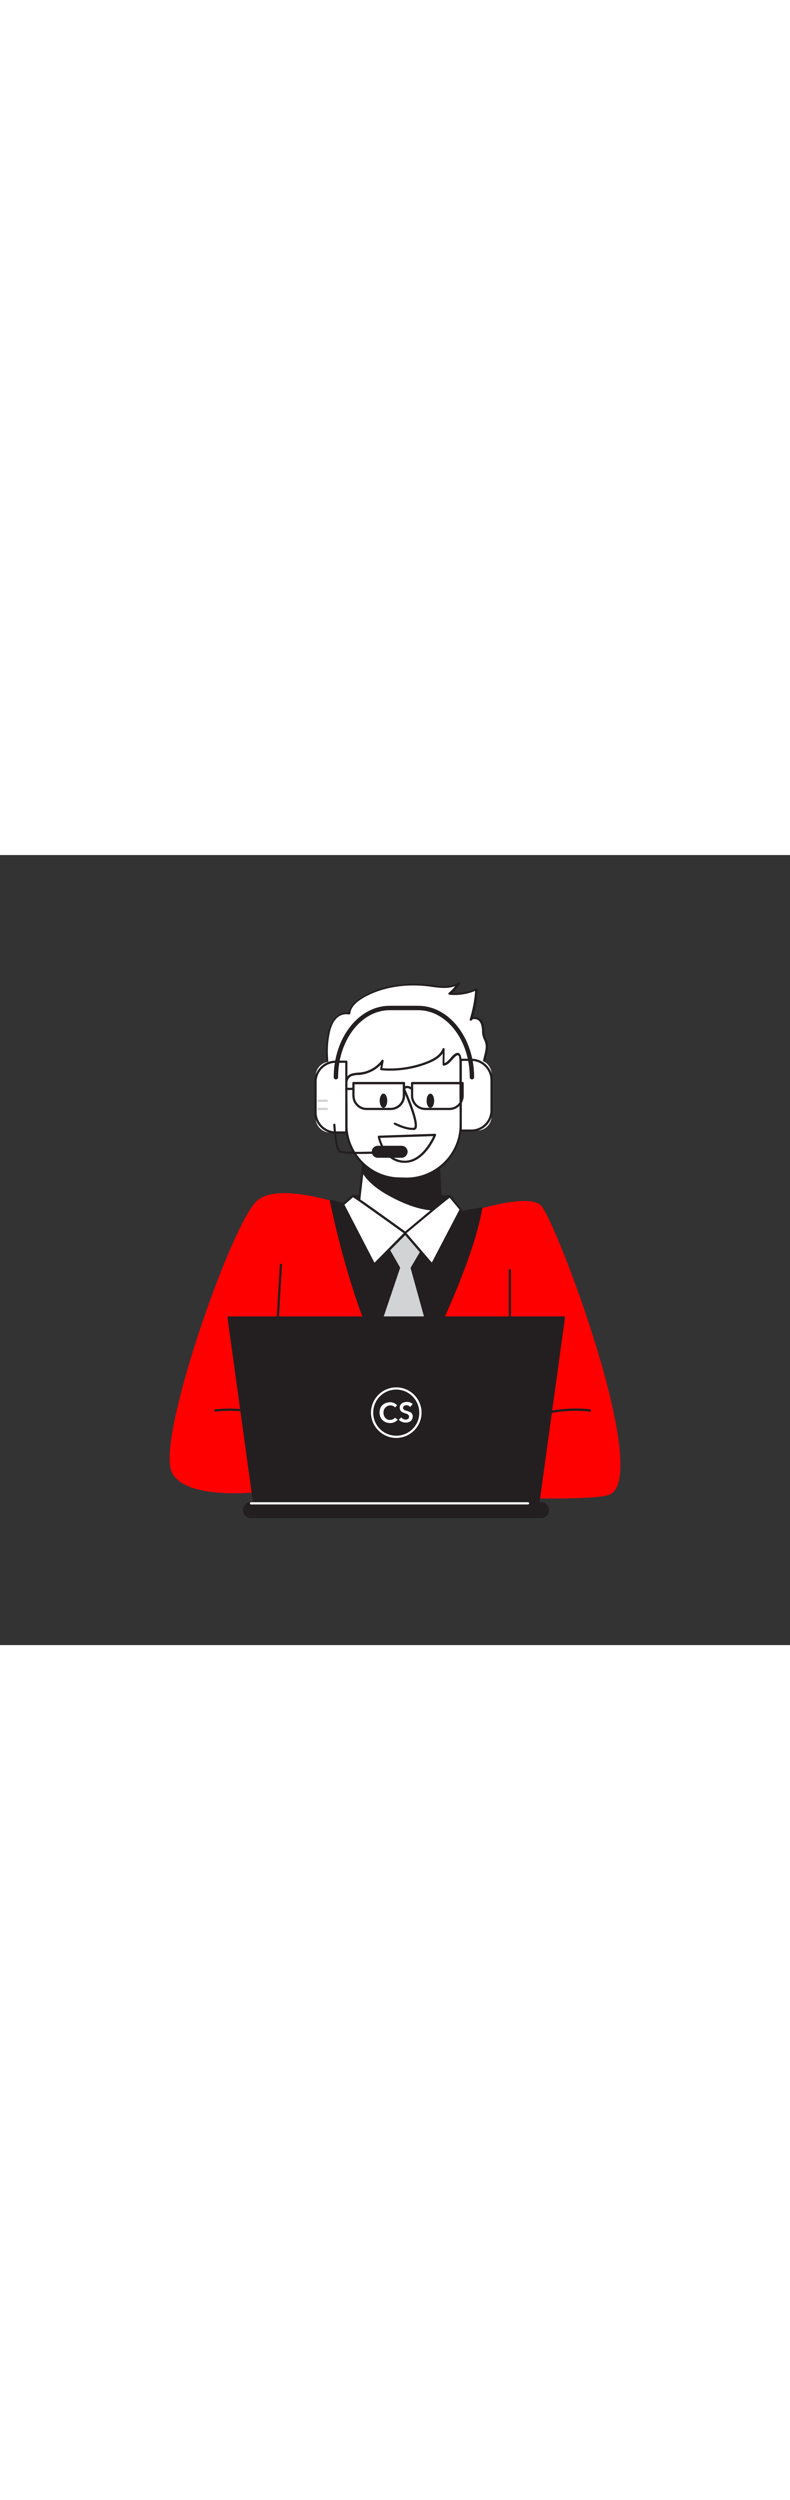 <svg version="1.1" id="Layer_1" xmlns="http://www.w3.org/2000/svg" xmlns:xlink="http://www.w3.org/1999/xlink" x="0px" y="0px" viewBox="0 0 500 500" style="width: 158px;" xml:space="preserve" data-imageid="customer-service-1-33" imageName="Customer Service 1" class="illustrations_image">
<rect x="0" y="0" width="500" height="500" fill="#333333" stroke="none"/>
<style type="text/css">
	.st0_customer-service-1-33{fill:#68E1FD;}
	.st1_customer-service-1-33{fill:#231F20;}
	.st2_customer-service-1-33{fill:#D1D3D4;}
	.st3_customer-service-1-33{fill:#FFFFFF;}
</style>
<g id="Character_customer-service-1-33">
	<path class="st0_customer-service-1-33 targetColor" d="M225.7,224.1c0,0-46.8-18.3-62.6-5.7s-63.4,148.5-54.7,171.3s74.3,11.3,74.3,11.3s184.1,10.9,202.8,3.9&#10;&#9;&#9;c27.9-10.5-33.9-174.4-43.2-183.2s-51.8,6.3-51.8,6.3" style="fill: rgb(255, 0, 0);"/>
	<path class="st1_customer-service-1-33" d="M187.1,363.4c-0.1,0-0.3,0-0.4-0.1c-21.9-15-50-11.1-50.3-11.1c-0.4,0.1-0.7-0.2-0.8-0.6&#10;&#9;&#9;c-0.1-0.4,0.2-0.7,0.6-0.8l0,0c0.3,0,29-4,51.3,11.3c0.3,0.2,0.4,0.6,0.2,1c0,0,0,0,0,0C187.5,363.3,187.3,363.4,187.1,363.4z"/>
	<path class="st1_customer-service-1-33" d="M322.7,363.4c-0.2,0-0.4-0.1-0.6-0.3c-0.2-0.3-0.2-0.7,0.1-1c0,0,0,0,0,0c22.4-15.3,51-11.4,51.3-11.3&#10;&#9;&#9;c0.4,0.1,0.7,0.4,0.6,0.8s-0.4,0.7-0.8,0.6l0,0c-0.3,0-28.4-3.9-50.3,11.1C323,363.3,322.9,363.4,322.7,363.4z"/>
	<path class="st1_customer-service-1-33" d="M172.9,343.2L172.9,343.2c-0.4,0-0.7-0.4-0.7-0.7c0,0,0,0,0,0l4.9-83.3c0-0.4,0.4-0.7,0.7-0.7c0,0,0,0,0,0&#10;&#9;&#9;c0.4,0,0.7,0.4,0.7,0.7l-4.9,83.3C173.6,342.9,173.3,343.2,172.9,343.2z"/>
	<path class="st1_customer-service-1-33" d="M322.7,343.2c-0.4,0-0.7-0.3-0.7-0.7v0v-79.8c0-0.4,0.3-0.7,0.7-0.7c0.4,0,0.7,0.3,0.7,0.7v79.8&#10;&#9;&#9;C323.4,342.9,323.1,343.2,322.7,343.2z"/>
	<path class="st1_customer-service-1-33" d="M209.5,218.9c0,0,16,83.9,46.2,123.6c0,0,40.9-73.2,48.8-118.8c0,0-31,5.9-42.5,6.1S209.5,218.9,209.5,218.9z"/>
	<path class="st1_customer-service-1-33" d="M255.6,343.2c-0.2,0-0.4-0.1-0.6-0.3C225.2,303.5,209,219.8,208.8,219c-0.1-0.2,0-0.5,0.2-0.6&#10;&#9;&#9;c0.2-0.2,0.4-0.2,0.7-0.2c0.4,0.1,40.6,10.9,52.1,10.9h0.2c11.3-0.1,42-6,42.4-6.1c0.2,0,0.5,0,0.6,0.2c0.2,0.2,0.2,0.4,0.2,0.6&#10;&#9;&#9;c-7.9,45.2-48.5,118.3-48.9,119C256.2,343,255.9,343.2,255.6,343.2L255.6,343.2z M210.4,219.8c2,9.9,17.8,84.4,45.2,121.4&#10;&#9;&#9;c4.7-8.7,40.3-74.4,48-116.6c-5.5,1-31.2,5.8-41.6,5.9h-0.2C251.1,230.5,217.1,221.6,210.4,219.8z"/>
	<polygon class="st2_customer-service-1-33" points="246,249.9 252.5,261.1 236.2,309.4 255.6,342.5 273.4,307.9 260.5,261.3 267.3,249.9 256.6,239.2 &#9;"/>
	<path class="st1_customer-service-1-33" d="M255.6,343.2c-0.2,0-0.5-0.1-0.6-0.3l-19.4-33c-0.1-0.2-0.1-0.4-0.1-0.6l16.2-48l-6.3-11&#10;&#9;&#9;c-0.2-0.3-0.1-0.6,0.1-0.8l10.5-10.6c0.1-0.2,0.3-0.2,0.5-0.2c0.2,0,0.4,0.1,0.5,0.2l10.7,10.6c0.2,0.2,0.3,0.6,0.1,0.9l-6.6,11.2&#10;&#9;&#9;l12.8,46.3c0,0.2,0,0.4,0,0.5l-17.8,34.5C256.1,343,255.9,343.2,255.6,343.2L255.6,343.2z M237,309.4l18.6,31.6l17.1-33.2&#10;&#9;&#9;l-12.8-46.3c0-0.2,0-0.4,0.1-0.5l6.5-11l-9.9-9.8l-9.7,9.8l6.2,10.8c0.1,0.2,0.1,0.4,0.1,0.6L237,309.4z"/>
	<polygon class="st1_customer-service-1-33" points="223.3,215.8 284.8,216 283.7,239.5 240.3,239.5 219.2,229.4 &#9;"/>
	<path class="st1_customer-service-1-33" d="M283.7,240.2h-43.4c-0.1,0-0.2,0-0.3-0.1L218.9,230c-0.3-0.2-0.5-0.5-0.4-0.8l4.1-13.6&#10;&#9;&#9;c0.1-0.3,0.4-0.5,0.7-0.5l0,0l61.5,0.2c0.4,0,0.7,0.3,0.7,0.7c0,0,0,0,0,0l-1.1,23.5C284.4,239.9,284.1,240.2,283.7,240.2&#10;&#9;&#9;C283.7,240.2,283.7,240.2,283.7,240.2z M240.4,238.8H283l1-22.1l-60.2-0.2L220,229L240.4,238.8z"/>
	<path class="st3_customer-service-1-33" d="M300.8,156.1c3.3-7.3,4.2-17,5.5-24.8c0.6-3.5,2.4-8.1,1.9-11.7c-0.4-2.5-2-4.5-2.2-7.3&#10;&#9;&#9;c-0.1-2.5-0.1-5.2-1.5-7.2s-4.8-3-6.3-1c2-6.2,3.2-12.7,3.5-19.2c-5.3,2.4-11.2,3.4-17,2.8c2.3-1.9,4.3-4.2,5.9-6.8&#10;&#9;&#9;c-5.1,3.8-12.2,2.6-18.5,1.8c-14.5-1.8-29.7,0-42.3,7.3c-4.1,2.3-8.1,5.8-8.6,10.5c-3.1-0.8-6.6,0.7-8.8,3.1&#10;&#9;&#9;c-2.1,2.5-3.5,5.5-4.1,8.7c-4.3,18.5,2.7,34.4,4.6,52.7c13.7,0.8,27.4,2,41.2,1.8C265.1,166.6,294.9,169.1,300.8,156.1z"/>
	<path class="st1_customer-service-1-33" d="M265.4,167.6c-2.1,0-4.1,0-5.9-0.1c-2,0-3.9,0-5.3,0c-11.2,0.2-22.5-0.6-33.5-1.3l-7.8-0.5&#10;&#9;&#9;c-0.3,0-0.6-0.3-0.6-0.6c-0.6-5.9-1.7-11.6-2.9-17.1c-2.4-11.9-4.6-23.1-1.7-35.8c0.9-4,2.3-6.9,4.3-9.1c2.2-2.5,5.4-3.8,8.7-3.4&#10;&#9;&#9;c0.7-3.8,3.6-7.2,8.8-10.2c11.7-6.8,26.9-9.4,42.7-7.4l1.4,0.2c6,0.8,12.1,1.6,16.6-1.8c0.3-0.2,0.6-0.2,0.9,0&#10;&#9;&#9;c0.3,0.2,0.3,0.6,0.1,0.9c-1.3,2.2-2.9,4.2-4.7,5.9c5.1,0.3,10.3-0.7,14.9-2.9c0.4-0.2,0.8,0,0.9,0.4c0,0.1,0.1,0.2,0.1,0.3&#10;&#9;&#9;c-0.3,5.9-1.3,11.8-3,17.5c0.4-0.1,0.9-0.2,1.3-0.2c1.7,0.1,3.3,1,4.3,2.4c1.4,2,1.5,4.5,1.6,6.9v0.7c0.1,1.3,0.5,2.7,1.1,3.9&#10;&#9;&#9;c0.5,1.1,0.9,2.2,1.1,3.4c0.4,2.5-0.4,5.4-1.1,8.3c-0.3,1.3-0.6,2.5-0.8,3.6c-0.2,1.4-0.5,3-0.7,4.5c-1,6.8-2.1,14.5-4.8,20.5&#10;&#9;&#9;C296.9,166.5,279,167.6,265.4,167.6z M255.4,166.1c1.2,0,2.5,0,4,0c12.5,0.2,35.8,0.5,40.7-10.3l0,0c2.6-5.8,3.8-13.4,4.7-20.1&#10;&#9;&#9;c0.2-1.6,0.5-3.1,0.7-4.5c0.2-1.2,0.5-2.4,0.8-3.7c0.7-2.7,1.4-5.5,1-7.7c-0.2-1-0.5-2-1-3c-0.7-1.4-1.1-2.8-1.2-4.3v-0.7&#10;&#9;&#9;c-0.1-2.2-0.2-4.4-1.4-6.2c-0.7-1.1-1.9-1.7-3.2-1.8c-0.8-0.1-1.5,0.2-2,0.8c-0.2,0.3-0.7,0.4-1,0.1c-0.2-0.2-0.3-0.5-0.2-0.8&#10;&#9;&#9;c1.8-5.8,3-11.8,3.4-17.9c-5.1,2.1-10.7,3-16.3,2.4c-0.4,0-0.7-0.4-0.6-0.8c0-0.2,0.1-0.3,0.3-0.5c1.5-1.2,2.8-2.6,4-4.2&#10;&#9;&#9;c-4.5,1.9-10,1.2-15,0.5l-1.4-0.2c-15.5-2-30.4,0.6-41.8,7.2c-5.1,3-7.9,6.3-8.2,9.9c0,0.4-0.4,0.7-0.8,0.6c0,0-0.1,0-0.1,0&#10;&#9;&#9;c-3-0.6-6.1,0.5-8.1,2.8c-1.8,2-3.1,4.7-3.9,8.4c-2.8,12.3-0.6,23.4,1.7,35.2c1.1,5.4,2.2,10.9,2.8,16.7l7.2,0.5&#10;&#9;&#9;c10.9,0.7,22.2,1.5,33.4,1.3L255.4,166.1z"/>
	<path class="st3_customer-service-1-33" d="M225.7,232.7c0,0,11.4,5.8,30.9,6.5s22.8-4.6,22.8-4.6l-0.5-10.5l-1.1-24.3l-1-22.7l-44.6-1.6l-2.1,18.5&#10;&#9;&#9;l-0.7,6L225.7,232.7z"/>
	<path class="st1_customer-service-1-33" d="M259.9,240c-1,0-2.2,0-3.3-0.1c-19.5-0.7-31.1-6.5-31.2-6.6c-0.3-0.1-0.4-0.4-0.4-0.7l6.5-57.2&#10;&#9;&#9;c0-0.4,0.4-0.6,0.7-0.6l44.6,1.5c0.4,0,0.7,0.3,0.7,0.7l2.6,57.5c0,0.1,0,0.3-0.1,0.4C279.8,235.2,276.7,240,259.9,240z&#10;&#9;&#9; M226.4,232.3c2.2,1,13.1,5.6,30.2,6.2c16.8,0.6,21.3-3.3,22.1-4.2l-2.5-56.6l-43.3-1.5L226.4,232.3z"/>
	<path class="st1_customer-service-1-33" d="M229.4,200.1c3.2,5.5,8.6,10,14.2,13.4c9.4,5.6,23.6,12.1,35.3,10.8l-1.1-24.3c-8.6,0.8-17.2,0.5-25.7-0.7&#10;&#9;&#9;c-7.5-0.9-15.2-1.9-22-5.1L229.4,200.1z"/>
	<path class="st1_customer-service-1-33" d="M275.6,225c-12,0-25.2-6.8-32.3-11c-6.7-4.1-11.6-8.6-14.4-13.6c-0.1-0.1-0.1-0.3-0.1-0.4l0.7-6&#10;&#9;&#9;c0-0.2,0.2-0.4,0.4-0.5c0.2-0.1,0.4-0.1,0.6,0c6.9,3.2,14.8,4.2,21.8,5c10.2,1.3,18.1,1.5,25.6,0.7c0.4,0,0.7,0.3,0.8,0.7&#10;&#9;&#9;c0,0,0,0,0,0l1.1,24.3c0,0.4-0.3,0.7-0.6,0.7C277.8,225,276.7,225,275.6,225z M230.1,199.9c2.8,4.7,7.4,9,13.9,12.9&#10;&#9;&#9;c7.5,4.5,21.9,11.9,34.2,10.7l-1-22.9c-7.4,0.7-15.2,0.5-25.1-0.8c-6.8-0.8-14.5-1.8-21.4-4.7L230.1,199.9z"/>
	<path class="st3_customer-service-1-33" d="M289.9,126.1c2.2,0.2,1.6,6.4,1.6,9.7v16.5c0,6.5,0.2,13,0,19.5c-0.1,2.3-0.4,4.6-0.9,6.9&#10;&#9;&#9;c-3.8,15.8-18.2,26.7-34.4,26.1l-4-0.1c-15.2-0.5-28.2-11-32-25.7c-0.8-3.2-1.1-6.4-1-9.7c0.1-3.8,0-7.6,0-11.4&#10;&#9;&#9;c0-4.8-2.5-16.5,3.1-18.7c1.8-0.7,3.8-0.6,5.7-0.9c5.6-0.7,10.7-3.6,14.1-8.1l-0.9,5.3c9.8,0.9,19.6-0.5,28.8-3.9&#10;&#9;&#9;c4.5-1.7,9.1-4.3,11-8.7l-0.2,9.8c2.3-0.3,3.9-2.4,5.5-4.2S289.1,126,289.9,126.1z"/>
	<path class="st1_customer-service-1-33" d="M257.4,205.5h-1.2l-4-0.1c-15.5-0.6-28.7-11.2-32.6-26.2c-0.8-3.2-1.2-6.5-1.1-9.9c0.1-2.5,0-5.1,0-7.6&#10;&#9;&#9;c0-1.3,0-2.5,0-3.8c0-1-0.1-2.2-0.2-3.7c-0.5-5.8-1.2-13.8,3.8-15.7c1.4-0.5,2.9-0.7,4.4-0.8c0.5,0,1-0.1,1.5-0.1&#10;&#9;&#9;c5.4-0.6,10.3-3.4,13.6-7.8c0.2-0.3,0.5-0.3,0.8-0.2c0.3,0.1,0.5,0.4,0.4,0.8l-0.8,4.5c9.4,0.7,18.8-0.7,27.6-4&#10;&#9;&#9;c5.8-2.2,9.1-4.8,10.5-8.3c0.1-0.4,0.6-0.5,0.9-0.4c0.3,0.1,0.4,0.4,0.4,0.7l-0.1,8.8c1.5-0.6,2.7-1.9,3.9-3.3l0.4-0.5&#10;&#9;&#9;c1.8-2,3.1-2.9,4.2-2.7l0,0c2.5,0.3,2.4,4.7,2.3,8.6c0,0.6,0,1.2,0,1.8v16.5c0,2.2,0,4.3,0.1,6.5c0,4.3,0.1,8.7,0,13&#10;&#9;&#9;C291.7,190.6,276.2,205.5,257.4,205.5L257.4,205.5z M241.1,132.7c-3.4,3.5-8,5.8-12.9,6.4c-0.5,0.1-1,0.1-1.6,0.1&#10;&#9;&#9;c-1.4,0-2.7,0.3-4,0.7c-4,1.5-3.4,8.9-2.9,14.2c0.1,1.5,0.2,2.8,0.2,3.8c0,1.2,0,2.5,0,3.8c0,2.5,0.1,5.1,0,7.6&#10;&#9;&#9;c-0.7,18.4,13.7,34,32.1,34.7c0.1,0,0.1,0,0.2,0l4,0.1c15.9,0.5,30-10.2,33.8-25.6c0.5-2.2,0.8-4.5,0.9-6.7c0.1-4.3,0.1-8.7,0-13&#10;&#9;&#9;c0-2.2,0-4.3-0.1-6.5v-16.6c0-0.5,0-1.1,0-1.8c0-2.3,0.2-7.1-1-7.2l0,0c-0.3,0-1.1,0.1-3,2.3l-0.4,0.4c-1.5,1.7-3.1,3.6-5.5,3.9&#10;&#9;&#9;c-0.4,0-0.7-0.2-0.8-0.6c0,0,0-0.1,0-0.1l0.1-7c-2,2.7-5.2,4.8-10,6.6c-9.2,3.5-19.2,4.9-29,4c-0.2,0-0.4-0.1-0.5-0.3&#10;&#9;&#9;c-0.1-0.2-0.2-0.3-0.1-0.5L241.1,132.7z"/>
	<path class="st3_customer-service-1-33" d="M255.8,148c0,0,11.2,24.8,6.2,25.3s-12-3.3-12-3.3"/>
	<path class="st1_customer-service-1-33" d="M261.1,174c-5,0-11.2-3.2-11.5-3.4c-0.3-0.2-0.5-0.6-0.3-0.9c0,0,0,0,0,0c0.2-0.3,0.6-0.5,0.9-0.3&#10;&#9;&#9;c0.1,0,6.9,3.6,11.6,3.2c0.2,0,0.3-0.1,0.4-0.2c1.5-2.6-3.6-16.1-7.2-24c-0.2-0.4,0-0.8,0.4-0.9c0.4-0.2,0.8,0,0.9,0.3c0,0,0,0,0,0&#10;&#9;&#9;c1,2.2,9.5,21.2,7.2,25.3c-0.3,0.5-0.9,0.9-1.5,0.9C261.8,174,261.5,174,261.1,174z"/>
	<ellipse class="st1_customer-service-1-33" cx="242.7" cy="155.5" rx="2.4" ry="4.5"/>
	<ellipse class="st1_customer-service-1-33" cx="272.4" cy="155.5" rx="2.4" ry="4.5"/>
	<path class="st3_customer-service-1-33" d="M284.8,216c-0.9,0-28.5,23.2-28.5,23.2l17.1,19.9l18.2-34.8L284.8,216z"/>
	<path class="st1_customer-service-1-33" d="M273.4,259.9c-0.2,0-0.4-0.1-0.5-0.2l-17.1-19.9c-0.1-0.1-0.2-0.3-0.2-0.5c0-0.2,0.1-0.4,0.2-0.5&#10;&#9;&#9;c27.8-23.4,28.6-23.4,28.9-23.4c0.2,0,0.4,0.1,0.5,0.2l6.9,8.4c0.2,0.2,0.2,0.5,0.1,0.8L274,259.5&#10;&#9;&#9;C273.9,259.7,273.7,259.8,273.4,259.9L273.4,259.9z M257.3,239.3l16,18.6l17.5-33.5l-6.2-7.5C281.9,218.8,267.3,230.9,257.3,239.3z&#10;&#9;&#9;"/>
	<path class="st3_customer-service-1-33" d="M223.3,215.8c0.9,0,33.3,23.4,33.3,23.4l-19.8,19.9l-19.7-38L223.3,215.8z"/>
	<path class="st1_customer-service-1-33" d="M236.8,259.9h-0.1c-0.2,0-0.4-0.2-0.5-0.4l-19.7-38c-0.1-0.3-0.1-0.6,0.2-0.9l6.2-5.3c0.1-0.1,0.3-0.2,0.5-0.2&#10;&#9;&#9;c0.3,0,1.1,0,33.7,23.6c0.2,0.1,0.3,0.3,0.3,0.5c0,0.2-0.1,0.4-0.2,0.6l-19.8,19.9C237.2,259.8,237,259.9,236.8,259.9z M218,221.3&#10;&#9;&#9;l19,36.7l18.5-18.7c-12-8.6-29.3-21.1-32.1-22.7L218,221.3z"/>
	<path class="st1_customer-service-1-33" d="M256.3,194.8c-0.3,0-0.7,0-1,0c-13.3-0.9-16.1-16.1-16.2-16.3c0-0.2,0-0.4,0.1-0.6c0.1-0.2,0.3-0.3,0.5-0.3&#10;&#9;&#9;l35.6-1.2c0.2,0,0.5,0.1,0.6,0.3c0.1,0.2,0.2,0.4,0.1,0.7C275.7,178.1,268.9,194.8,256.3,194.8z M240.6,179&#10;&#9;&#9;c0.8,3,4.2,13.6,14.7,14.4s17.2-11.8,18.9-15.5L240.6,179z"/>
	<path class="st3_customer-service-1-33" d="M208.9,130.8h10.3l0,0v44.8l0,0h-10.3c-5,0-9.1-4.1-9.1-9.1v-26.5C199.8,134.9,203.8,130.8,208.9,130.8&#10;&#9;&#9;C208.9,130.8,208.9,130.8,208.9,130.8z"/>
	<path class="st1_customer-service-1-33" d="M219.2,176.3h-6.7c-7.4,0-13.5-6-13.5-13.5v-19.2c0-7.4,6-13.5,13.5-13.5h6.7c0.4,0,0.7,0.3,0.7,0.7v44.8&#10;&#9;&#9;C219.9,176,219.6,176.3,219.2,176.3z M212.5,131.5c-6.7,0-12.1,5.4-12.1,12.1v19.2c0,6.7,5.4,12.1,12.1,12.1h6v-43.4L212.5,131.5z"/>
	<path class="st3_customer-service-1-33" d="M302,174.4h-10.3l0,0v-44.8l0,0H302c5,0,9.1,4.1,9.1,9.1v26.6C311.1,170.3,307,174.4,302,174.4z"/>
	<path class="st1_customer-service-1-33" d="M298.3,175.1h-6.7c-0.4,0-0.7-0.3-0.7-0.7c0,0,0,0,0,0v-44.8c0-0.4,0.3-0.7,0.7-0.7l0,0h6.7&#10;&#9;&#9;c7.4,0,13.5,6,13.5,13.5v19.2C311.8,169.1,305.8,175.1,298.3,175.1z M292.3,173.7h6c6.7,0,12.1-5.4,12.1-12.1v-19.2&#10;&#9;&#9;c0-6.7-5.4-12.1-12.1-12.1h-6V173.7z"/>
	<path class="st1_customer-service-1-33" d="M298.7,142c-0.8,0-1.4-0.6-1.4-1.4c0-23.4-14.6-42.4-32.6-42.4h-18.1c-18,0-32.6,19-32.6,42.4&#10;&#9;&#9;c0,0.8-0.6,1.4-1.4,1.4c-0.8,0-1.4-0.6-1.4-1.4c0-24.9,15.9-45.2,35.4-45.2h18.1c19.5,0,35.4,20.3,35.4,45.2&#10;&#9;&#9;C300.1,141.4,299.5,142,298.7,142z"/>
	<path class="st1_customer-service-1-33" d="M227.3,189.2c-6.7,0-12.2-0.3-13.1-1.4c-2.4-2.7-3.2-15.6-3.3-17.1c0-0.4,0.3-0.7,0.7-0.7c0,0,0,0,0,0&#10;&#9;&#9;c0.4,0,0.7,0.2,0.7,0.6c0,0,0,0,0,0.1c0.2,3.8,1.1,14.2,2.9,16.2c1.5,1.5,22,1,41-0.2c0.4,0,0.7,0.3,0.8,0.7c0,0.4-0.3,0.7-0.7,0.7&#10;&#9;&#9;C252.3,188.3,238.1,189.2,227.3,189.2z"/>
	<path class="st1_customer-service-1-33" d="M238.4,184.8h16.9c1.2,0,2.2,1,2.2,2.2v1.8c0,1.2-1,2.2-2.2,2.2h-16.9c-1.2,0-2.2-1-2.2-2.2v-1.8&#10;&#9;&#9;C236.2,185.7,237.2,184.8,238.4,184.8z"/>
	<path class="st1_customer-service-1-33" d="M254.4,191.6h-15.1c-2.1,0.1-3.9-1.5-4-3.6c-0.1-2.1,1.5-3.9,3.6-4c0.1,0,0.3,0,0.4,0h15.1&#10;&#9;&#9;c2.1,0.1,3.7,1.9,3.6,4C257.8,189.9,256.3,191.5,254.4,191.6z M239.2,185.5c-1.3-0.1-2.4,0.9-2.5,2.2c-0.1,1.3,0.9,2.4,2.2,2.5&#10;&#9;&#9;c0.1,0,0.2,0,0.3,0h15.1c1.3-0.1,2.3-1.2,2.2-2.5c-0.1-1.2-1-2.1-2.2-2.2H239.2z"/>
	<path class="st1_customer-service-1-33" d="M247.2,161.4H232c-5,0-9-4.1-9-9.1v-8c0-0.4,0.3-0.7,0.7-0.7h32c0.4,0,0.7,0.3,0.7,0.7v8&#10;&#9;&#9;C256.4,157.3,252.3,161.4,247.2,161.4C247.3,161.4,247.3,161.4,247.2,161.4z M224.4,145.1v7.2c0,4.2,3.4,7.7,7.6,7.7h15.2&#10;&#9;&#9;c4.2,0,7.7-3.4,7.7-7.7v-7.2L224.4,145.1z"/>
	<path class="st1_customer-service-1-33" d="M284.4,161.4h-15.2c-5,0-9.1-4.1-9.1-9.1v-8c0-0.4,0.3-0.7,0.7-0.7l0,0h32c0.4,0,0.7,0.3,0.7,0.7c0,0,0,0,0,0&#10;&#9;&#9;v8C293.5,157.3,289.4,161.4,284.4,161.4C284.4,161.4,284.4,161.4,284.4,161.4z M261.5,145.1v7.2c0,4.2,3.4,7.7,7.7,7.7h15.2&#10;&#9;&#9;c4.2,0,7.7-3.4,7.7-7.7v-7.2L261.5,145.1z"/>
	<path class="st1_customer-service-1-33" d="M260.8,148.7c-0.1,0-0.3,0-0.4-0.1c-1.4-0.9-2.5-1.3-3.3-1c-0.3,0.1-0.6,0.4-0.7,0.7c-0.1,0.4-0.5,0.6-0.9,0.4&#10;&#9;&#9;c-0.4-0.1-0.6-0.5-0.4-0.9l0,0c0.3-0.7,0.8-1.3,1.6-1.6c1.2-0.4,2.7,0,4.5,1.2c0.3,0.2,0.4,0.7,0.2,1c0,0,0,0,0,0&#10;&#9;&#9;C261.3,148.7,261,148.8,260.8,148.7z"/>
	<path class="st1_customer-service-1-33" d="M223.7,148.7h-4.5c-0.4,0-0.7-0.3-0.7-0.7c0-0.4,0.3-0.7,0.7-0.7h4.5c0.4,0,0.7,0.3,0.7,0.7&#10;&#9;&#9;C224.4,148.4,224,148.7,223.7,148.7z"/>
	<path class="st2_customer-service-1-33" d="M206.9,156.2h-5.4c-0.4,0-0.7-0.3-0.7-0.7c0-0.4,0.3-0.7,0.7-0.7c0,0,0,0,0,0h5.4c0.4,0,0.7,0.3,0.7,0.7&#10;&#9;&#9;C207.6,155.8,207.3,156.2,206.9,156.2C206.9,156.2,206.9,156.2,206.9,156.2z"/>
	<path class="st2_customer-service-1-33" d="M206.9,161.4h-5.4c-0.4,0-0.7-0.3-0.7-0.7c0-0.4,0.3-0.7,0.7-0.7c0,0,0,0,0,0h5.4c0.4,0,0.7,0.3,0.7,0.7&#10;&#9;&#9;C207.6,161.1,207.3,161.4,206.9,161.4C206.9,161.4,206.9,161.4,206.9,161.4z"/>
</g>
<g id="Laptop_customer-service-1-33">
	<polygon class="st1_customer-service-1-33" points="340.7,410.3 160.9,410.3 144.6,292.8 356.9,292.8 &#9;"/>
	<path class="st1_customer-service-1-33" d="M340.7,411H160.9c-0.4,0-0.6-0.3-0.7-0.6L144,292.8c-0.1-0.4,0.2-0.7,0.6-0.8c0,0,0.1,0,0.1,0h212.2&#10;&#9;&#9;c0.2,0,0.4,0.1,0.5,0.2c0.1,0.2,0.2,0.4,0.2,0.5l-16.2,117.5C341.3,410.7,341,411,340.7,411z M161.5,409.6h178.6l16-116.1H145.4&#10;&#9;&#9;L161.5,409.6z"/>
	<path class="st1_customer-service-1-33" d="M157.6,410.3h186c1.7,0,3.1,1.4,3.1,3.1v2.5c0,1.7-1.4,3.1-3.1,3.1h-186c-1.7,0-3.1-1.4-3.1-3.1v-2.5&#10;&#9;&#9;C154.5,411.7,155.9,410.3,157.6,410.3z"/>
	<path class="st1_customer-service-1-33" d="M342.3,419.7H158.9c-2.8,0-5.1-2.3-5.1-5.1s2.3-5.1,5.1-5.1l0,0h183.5c2.8,0,5.1,2.3,5.1,5.1&#10;&#9;&#9;S345.1,419.7,342.3,419.7z M158.9,411c-2,0-3.7,1.6-3.7,3.7s1.6,3.7,3.7,3.7c0,0,0,0,0,0h183.5c2,0,3.7-1.6,3.7-3.7&#10;&#9;&#9;s-1.6-3.7-3.7-3.7c0,0,0,0,0,0H158.9z"/>
	<path class="st3_customer-service-1-33" d="M334.1,411H158.9c-0.4,0-0.7-0.3-0.7-0.7c0-0.4,0.3-0.7,0.7-0.7h175.3c0.4,0,0.7,0.3,0.7,0.7&#10;&#9;&#9;C334.8,410.7,334.5,411,334.1,411z"/>
	<path class="st3_customer-service-1-33" d="M250,349.6c-0.3-0.5-0.8-0.8-1.3-1c-0.5-0.2-1-0.3-1.6-0.3c-0.6,0-1.2,0.1-1.8,0.4c-0.5,0.2-1,0.6-1.4,1&#10;&#9;&#9;c-0.4,0.4-0.7,0.9-0.9,1.4c-0.2,0.6-0.3,1.2-0.3,1.8c0,0.6,0.1,1.3,0.3,1.9c0.2,0.5,0.5,1,0.9,1.5c0.4,0.4,0.8,0.7,1.3,0.9&#10;&#9;&#9;c0.5,0.2,1.1,0.4,1.7,0.3c0.6,0,1.2-0.1,1.8-0.4c0.5-0.2,0.9-0.6,1.2-1l1.8,1.2c-0.5,0.7-1.2,1.2-2,1.6c-0.9,0.4-1.8,0.6-2.8,0.6&#10;&#9;&#9;c-0.9,0-1.8-0.2-2.7-0.5c-0.8-0.3-1.5-0.8-2.1-1.4c-0.6-0.6-1.1-1.3-1.4-2.1c-0.3-0.8-0.5-1.8-0.5-2.7c0-0.9,0.2-1.8,0.5-2.7&#10;&#9;&#9;c0.3-0.8,0.8-1.5,1.4-2c0.6-0.6,1.3-1,2.1-1.3c0.9-0.3,1.8-0.5,2.7-0.5c0.4,0,0.8,0,1.2,0.1c0.4,0.1,0.8,0.2,1.2,0.4&#10;&#9;&#9;c0.4,0.2,0.8,0.4,1.1,0.6c0.3,0.2,0.6,0.5,0.9,0.9L250,349.6z"/>
	<path class="st3_customer-service-1-33" d="M259.6,349.3c-0.3-0.3-0.6-0.6-1-0.8c-0.4-0.2-0.8-0.3-1.3-0.3c-0.3,0-0.5,0-0.8,0.1c-0.2,0.1-0.5,0.2-0.7,0.3&#10;&#9;&#9;c-0.2,0.1-0.4,0.3-0.5,0.5c-0.1,0.2-0.2,0.5-0.2,0.8c0,0.3,0.1,0.5,0.2,0.7c0.1,0.2,0.3,0.4,0.5,0.5c0.2,0.2,0.5,0.3,0.8,0.4&#10;&#9;&#9;c0.3,0.1,0.6,0.2,1,0.3s0.8,0.3,1.2,0.4c0.4,0.2,0.8,0.4,1.2,0.6c0.4,0.3,0.7,0.6,0.9,1c0.2,0.5,0.4,1,0.3,1.5&#10;&#9;&#9;c0,0.6-0.1,1.2-0.4,1.8c-0.2,0.5-0.6,0.9-1,1.2c-0.4,0.3-0.9,0.6-1.4,0.7c-0.6,0.2-1.2,0.2-1.7,0.2c-0.8,0-1.6-0.2-2.4-0.5&#10;&#9;&#9;c-0.7-0.3-1.4-0.7-1.9-1.3l1.6-1.5c0.3,0.4,0.7,0.8,1.2,1c0.5,0.2,1,0.4,1.5,0.4c0.3,0,0.5,0,0.8-0.1c0.3-0.1,0.5-0.2,0.7-0.3&#10;&#9;&#9;c0.2-0.1,0.4-0.3,0.5-0.6c0.1-0.3,0.2-0.6,0.2-0.9c0-0.3-0.1-0.6-0.2-0.8c-0.2-0.2-0.4-0.4-0.6-0.6c-0.3-0.2-0.6-0.3-0.9-0.4&#10;&#9;&#9;l-1.1-0.4c-0.4-0.1-0.8-0.3-1.1-0.4c-0.4-0.2-0.7-0.4-1-0.6c-0.3-0.3-0.6-0.6-0.7-1c-0.2-0.5-0.3-1-0.3-1.5c0-0.6,0.1-1.1,0.4-1.6&#10;&#9;&#9;c0.2-0.4,0.6-0.8,1-1.1c0.4-0.3,0.9-0.5,1.5-0.7c0.5-0.1,1.1-0.2,1.7-0.2c0.7,0,1.3,0.1,1.9,0.3c0.6,0.2,1.2,0.6,1.7,1L259.6,349.3&#10;&#9;&#9;z"/>
	<path class="st3_customer-service-1-33" d="M250.8,368.9c-8.8,0-16-7.2-16-16c0-8.8,7.2-16,16-16s16,7.2,16,16S259.6,368.9,250.8,368.9L250.8,368.9z&#10;&#9;&#9; M250.8,338.3c-8.1,0-14.6,6.5-14.6,14.6c0,8.1,6.5,14.6,14.6,14.6c8.1,0,14.6-6.5,14.6-14.6C265.3,344.8,258.8,338.3,250.8,338.3&#10;&#9;&#9;L250.8,338.3z"/>
</g>
</svg>
